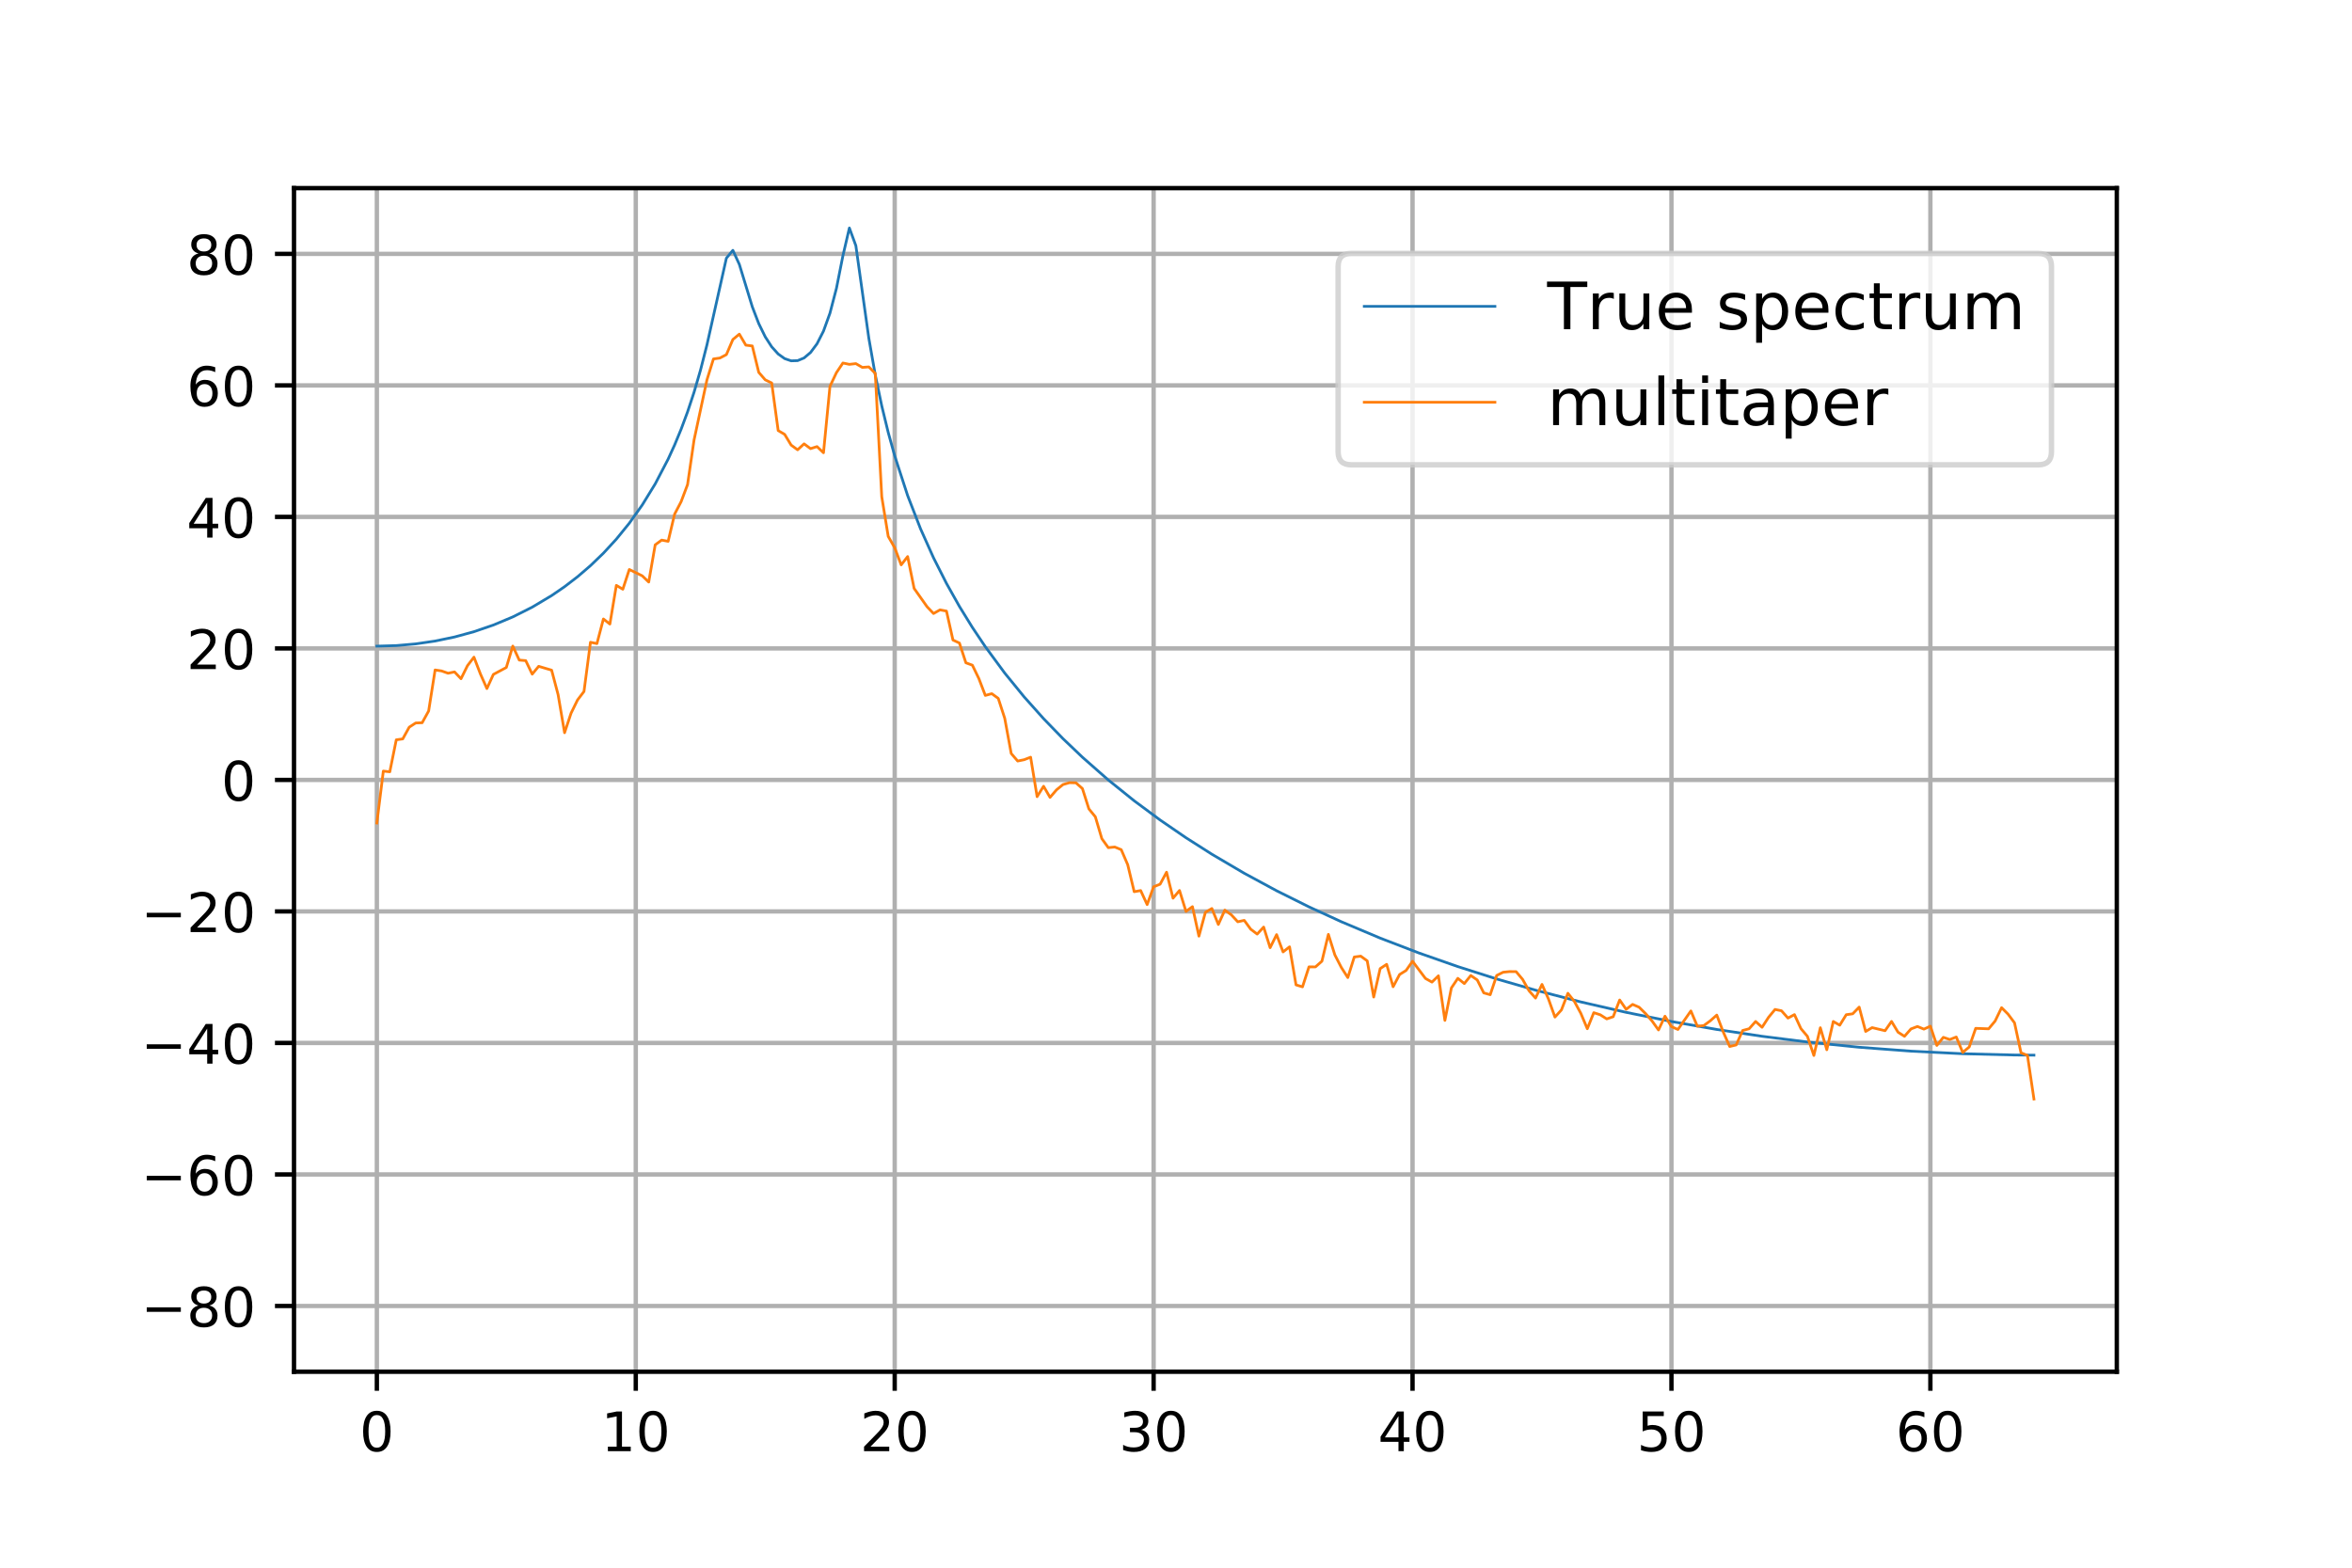 <?xml version="1.0" encoding="UTF-8" standalone="no"?> <!-- Created with matplotlib (https://matplotlib.org/) --> <svg xmlns="http://www.w3.org/2000/svg" xmlns:xlink="http://www.w3.org/1999/xlink" height="288pt" version="1.1" viewBox="0 0 432 288" width="432pt"><defs><style type="text/css"> *{stroke-linecap:butt;stroke-linejoin:round;} </style></defs><g id="figure_1"><g id="patch_1"><path d="M 0 288 L 432 288 L 432 0 L 0 0 z " style="fill:#ffffff;"></path></g><g id="axes_1"><g id="patch_2"><path d="M 54 252 L 388.8 252 L 388.8 34.56 L 54 34.56 z " style="fill:#ffffff;"></path></g><g id="matplotlib.axis_1"><g id="xtick_1"><g id="line2d_1"><path clip-path="url(#p29db179ad0)" d="M 69.218 252 L 69.218 34.56 " style="fill:none;stroke:#b0b0b0;stroke-linecap:square;stroke-width:0.8;"></path></g><g id="line2d_2"><defs><path d="M 0 0 L 0 3.5 " id="mec4affc032" style="stroke:#000000;stroke-width:0.8;"></path></defs><g><use style="stroke:#000000;stroke-width:0.8;" x="69.218" xlink:href="#mec4affc032" y="252"></use></g></g><g id="text_1"><!-- 0 --><defs><path d="M 31.781 66.406 Q 24.172 66.406 20.328 58.906 Q 16.5 51.422 16.5 36.375 Q 16.5 21.391 20.328 13.891 Q 24.172 6.391 31.781 6.391 Q 39.453 6.391 43.281 13.891 Q 47.125 21.391 47.125 36.375 Q 47.125 51.422 43.281 58.906 Q 39.453 66.406 31.781 66.406 z M 31.781 74.219 Q 44.047 74.219 50.516 64.516 Q 56.984 54.828 56.984 36.375 Q 56.984 17.969 50.516 8.266 Q 44.047 -1.422 31.781 -1.422 Q 19.531 -1.422 13.062 8.266 Q 6.594 17.969 6.594 36.375 Q 6.594 54.828 13.062 64.516 Q 19.531 74.219 31.781 74.219 z " id="DejaVuSans-48"></path></defs><g transform="translate(66.037 266.598)scale(0.1 -0.1)"><use xlink:href="#DejaVuSans-48"></use></g></g></g><g id="xtick_2"><g id="line2d_3"><path clip-path="url(#p29db179ad0)" d="M 116.775 252 L 116.775 34.56 " style="fill:none;stroke:#b0b0b0;stroke-linecap:square;stroke-width:0.8;"></path></g><g id="line2d_4"><g><use style="stroke:#000000;stroke-width:0.8;" x="116.775" xlink:href="#mec4affc032" y="252"></use></g></g><g id="text_2"><!-- 10 --><defs><path d="M 12.406 8.297 L 28.516 8.297 L 28.516 63.922 L 10.984 60.406 L 10.984 69.391 L 28.422 72.906 L 38.281 72.906 L 38.281 8.297 L 54.391 8.297 L 54.391 0 L 12.406 0 z " id="DejaVuSans-49"></path></defs><g transform="translate(110.412 266.598)scale(0.1 -0.1)"><use xlink:href="#DejaVuSans-49"></use><use x="63.623" xlink:href="#DejaVuSans-48"></use></g></g></g><g id="xtick_3"><g id="line2d_5"><path clip-path="url(#p29db179ad0)" d="M 164.332 252 L 164.332 34.56 " style="fill:none;stroke:#b0b0b0;stroke-linecap:square;stroke-width:0.8;"></path></g><g id="line2d_6"><g><use style="stroke:#000000;stroke-width:0.8;" x="164.332" xlink:href="#mec4affc032" y="252"></use></g></g><g id="text_3"><!-- 20 --><defs><path d="M 19.188 8.297 L 53.609 8.297 L 53.609 0 L 7.328 0 L 7.328 8.297 Q 12.938 14.109 22.625 23.891 Q 32.328 33.688 34.812 36.531 Q 39.547 41.844 41.422 45.531 Q 43.312 49.219 43.312 52.781 Q 43.312 58.594 39.234 62.25 Q 35.156 65.922 28.609 65.922 Q 23.969 65.922 18.812 64.312 Q 13.672 62.703 7.812 59.422 L 7.812 69.391 Q 13.766 71.781 18.938 73 Q 24.125 74.219 28.422 74.219 Q 39.75 74.219 46.484 68.547 Q 53.219 62.891 53.219 53.422 Q 53.219 48.922 51.531 44.891 Q 49.859 40.875 45.406 35.406 Q 44.188 33.984 37.641 27.219 Q 31.109 20.453 19.188 8.297 z " id="DejaVuSans-50"></path></defs><g transform="translate(157.969 266.598)scale(0.1 -0.1)"><use xlink:href="#DejaVuSans-50"></use><use x="63.623" xlink:href="#DejaVuSans-48"></use></g></g></g><g id="xtick_4"><g id="line2d_7"><path clip-path="url(#p29db179ad0)" d="M 211.889 252 L 211.889 34.56 " style="fill:none;stroke:#b0b0b0;stroke-linecap:square;stroke-width:0.8;"></path></g><g id="line2d_8"><g><use style="stroke:#000000;stroke-width:0.8;" x="211.889" xlink:href="#mec4affc032" y="252"></use></g></g><g id="text_4"><!-- 30 --><defs><path d="M 40.578 39.312 Q 47.656 37.797 51.625 33 Q 55.609 28.219 55.609 21.188 Q 55.609 10.406 48.188 4.484 Q 40.766 -1.422 27.094 -1.422 Q 22.516 -1.422 17.656 -0.516 Q 12.797 0.391 7.625 2.203 L 7.625 11.719 Q 11.719 9.328 16.594 8.109 Q 21.484 6.891 26.812 6.891 Q 36.078 6.891 40.938 10.547 Q 45.797 14.203 45.797 21.188 Q 45.797 27.641 41.281 31.266 Q 36.766 34.906 28.719 34.906 L 20.219 34.906 L 20.219 43.016 L 29.109 43.016 Q 36.375 43.016 40.234 45.922 Q 44.094 48.828 44.094 54.297 Q 44.094 59.906 40.109 62.906 Q 36.141 65.922 28.719 65.922 Q 24.656 65.922 20.016 65.031 Q 15.375 64.156 9.812 62.312 L 9.812 71.094 Q 15.438 72.656 20.344 73.438 Q 25.25 74.219 29.594 74.219 Q 40.828 74.219 47.359 69.109 Q 53.906 64.016 53.906 55.328 Q 53.906 49.266 50.438 45.094 Q 46.969 40.922 40.578 39.312 z " id="DejaVuSans-51"></path></defs><g transform="translate(205.526 266.598)scale(0.1 -0.1)"><use xlink:href="#DejaVuSans-51"></use><use x="63.623" xlink:href="#DejaVuSans-48"></use></g></g></g><g id="xtick_5"><g id="line2d_9"><path clip-path="url(#p29db179ad0)" d="M 259.445 252 L 259.445 34.56 " style="fill:none;stroke:#b0b0b0;stroke-linecap:square;stroke-width:0.8;"></path></g><g id="line2d_10"><g><use style="stroke:#000000;stroke-width:0.8;" x="259.445" xlink:href="#mec4affc032" y="252"></use></g></g><g id="text_5"><!-- 40 --><defs><path d="M 37.797 64.312 L 12.891 25.391 L 37.797 25.391 z M 35.203 72.906 L 47.609 72.906 L 47.609 25.391 L 58.016 25.391 L 58.016 17.188 L 47.609 17.188 L 47.609 0 L 37.797 0 L 37.797 17.188 L 4.891 17.188 L 4.891 26.703 z " id="DejaVuSans-52"></path></defs><g transform="translate(253.083 266.598)scale(0.1 -0.1)"><use xlink:href="#DejaVuSans-52"></use><use x="63.623" xlink:href="#DejaVuSans-48"></use></g></g></g><g id="xtick_6"><g id="line2d_11"><path clip-path="url(#p29db179ad0)" d="M 307.002 252 L 307.002 34.56 " style="fill:none;stroke:#b0b0b0;stroke-linecap:square;stroke-width:0.8;"></path></g><g id="line2d_12"><g><use style="stroke:#000000;stroke-width:0.8;" x="307.002" xlink:href="#mec4affc032" y="252"></use></g></g><g id="text_6"><!-- 50 --><defs><path d="M 10.797 72.906 L 49.516 72.906 L 49.516 64.594 L 19.828 64.594 L 19.828 46.734 Q 21.969 47.469 24.109 47.828 Q 26.266 48.188 28.422 48.188 Q 40.625 48.188 47.75 41.5 Q 54.891 34.812 54.891 23.391 Q 54.891 11.625 47.562 5.094 Q 40.234 -1.422 26.906 -1.422 Q 22.312 -1.422 17.547 -0.641 Q 12.797 0.141 7.719 1.703 L 7.719 11.625 Q 12.109 9.234 16.797 8.062 Q 21.484 6.891 26.703 6.891 Q 35.156 6.891 40.078 11.328 Q 45.016 15.766 45.016 23.391 Q 45.016 31 40.078 35.438 Q 35.156 39.891 26.703 39.891 Q 22.75 39.891 18.812 39.016 Q 14.891 38.141 10.797 36.281 z " id="DejaVuSans-53"></path></defs><g transform="translate(300.64 266.598)scale(0.1 -0.1)"><use xlink:href="#DejaVuSans-53"></use><use x="63.623" xlink:href="#DejaVuSans-48"></use></g></g></g><g id="xtick_7"><g id="line2d_13"><path clip-path="url(#p29db179ad0)" d="M 354.559 252 L 354.559 34.56 " style="fill:none;stroke:#b0b0b0;stroke-linecap:square;stroke-width:0.8;"></path></g><g id="line2d_14"><g><use style="stroke:#000000;stroke-width:0.8;" x="354.559" xlink:href="#mec4affc032" y="252"></use></g></g><g id="text_7"><!-- 60 --><defs><path d="M 33.016 40.375 Q 26.375 40.375 22.484 35.828 Q 18.609 31.297 18.609 23.391 Q 18.609 15.531 22.484 10.953 Q 26.375 6.391 33.016 6.391 Q 39.656 6.391 43.531 10.953 Q 47.406 15.531 47.406 23.391 Q 47.406 31.297 43.531 35.828 Q 39.656 40.375 33.016 40.375 z M 52.594 71.297 L 52.594 62.312 Q 48.875 64.062 45.094 64.984 Q 41.312 65.922 37.594 65.922 Q 27.828 65.922 22.672 59.328 Q 17.531 52.734 16.797 39.406 Q 19.672 43.656 24.016 45.922 Q 28.375 48.188 33.594 48.188 Q 44.578 48.188 50.953 41.516 Q 57.328 34.859 57.328 23.391 Q 57.328 12.156 50.688 5.359 Q 44.047 -1.422 33.016 -1.422 Q 20.359 -1.422 13.672 8.266 Q 6.984 17.969 6.984 36.375 Q 6.984 53.656 15.188 63.938 Q 23.391 74.219 37.203 74.219 Q 40.922 74.219 44.703 73.484 Q 48.484 72.75 52.594 71.297 z " id="DejaVuSans-54"></path></defs><g transform="translate(348.197 266.598)scale(0.1 -0.1)"><use xlink:href="#DejaVuSans-54"></use><use x="63.623" xlink:href="#DejaVuSans-48"></use></g></g></g></g><g id="matplotlib.axis_2"><g id="ytick_1"><g id="line2d_15"><path clip-path="url(#p29db179ad0)" d="M 54 239.92 L 388.8 239.92 " style="fill:none;stroke:#b0b0b0;stroke-linecap:square;stroke-width:0.8;"></path></g><g id="line2d_16"><defs><path d="M 0 0 L -3.5 0 " id="m259c2b3669" style="stroke:#000000;stroke-width:0.8;"></path></defs><g><use style="stroke:#000000;stroke-width:0.8;" x="54" xlink:href="#m259c2b3669" y="239.92"></use></g></g><g id="text_8"><!-- −80 --><defs><path d="M 10.594 35.5 L 73.188 35.5 L 73.188 27.203 L 10.594 27.203 z " id="DejaVuSans-8722"></path><path d="M 31.781 34.625 Q 24.75 34.625 20.719 30.859 Q 16.703 27.094 16.703 20.516 Q 16.703 13.922 20.719 10.156 Q 24.75 6.391 31.781 6.391 Q 38.812 6.391 42.859 10.172 Q 46.922 13.969 46.922 20.516 Q 46.922 27.094 42.891 30.859 Q 38.875 34.625 31.781 34.625 z M 21.922 38.812 Q 15.578 40.375 12.031 44.719 Q 8.5 49.078 8.5 55.328 Q 8.5 64.062 14.719 69.141 Q 20.953 74.219 31.781 74.219 Q 42.672 74.219 48.875 69.141 Q 55.078 64.062 55.078 55.328 Q 55.078 49.078 51.531 44.719 Q 48 40.375 41.703 38.812 Q 48.828 37.156 52.797 32.312 Q 56.781 27.484 56.781 20.516 Q 56.781 9.906 50.312 4.234 Q 43.844 -1.422 31.781 -1.422 Q 19.734 -1.422 13.25 4.234 Q 6.781 9.906 6.781 20.516 Q 6.781 27.484 10.781 32.312 Q 14.797 37.156 21.922 38.812 z M 18.312 54.391 Q 18.312 48.734 21.844 45.562 Q 25.391 42.391 31.781 42.391 Q 38.141 42.391 41.719 45.562 Q 45.312 48.734 45.312 54.391 Q 45.312 60.062 41.719 63.234 Q 38.141 66.406 31.781 66.406 Q 25.391 66.406 21.844 63.234 Q 18.312 60.062 18.312 54.391 z " id="DejaVuSans-56"></path></defs><g transform="translate(25.895 243.719)scale(0.1 -0.1)"><use xlink:href="#DejaVuSans-8722"></use><use x="83.789" xlink:href="#DejaVuSans-56"></use><use x="147.412" xlink:href="#DejaVuSans-48"></use></g></g></g><g id="ytick_2"><g id="line2d_17"><path clip-path="url(#p29db179ad0)" d="M 54 215.76 L 388.8 215.76 " style="fill:none;stroke:#b0b0b0;stroke-linecap:square;stroke-width:0.8;"></path></g><g id="line2d_18"><g><use style="stroke:#000000;stroke-width:0.8;" x="54" xlink:href="#m259c2b3669" y="215.76"></use></g></g><g id="text_9"><!-- −60 --><g transform="translate(25.895 219.559)scale(0.1 -0.1)"><use xlink:href="#DejaVuSans-8722"></use><use x="83.789" xlink:href="#DejaVuSans-54"></use><use x="147.412" xlink:href="#DejaVuSans-48"></use></g></g></g><g id="ytick_3"><g id="line2d_19"><path clip-path="url(#p29db179ad0)" d="M 54 191.6 L 388.8 191.6 " style="fill:none;stroke:#b0b0b0;stroke-linecap:square;stroke-width:0.8;"></path></g><g id="line2d_20"><g><use style="stroke:#000000;stroke-width:0.8;" x="54" xlink:href="#m259c2b3669" y="191.6"></use></g></g><g id="text_10"><!-- −40 --><g transform="translate(25.895 195.399)scale(0.1 -0.1)"><use xlink:href="#DejaVuSans-8722"></use><use x="83.789" xlink:href="#DejaVuSans-52"></use><use x="147.412" xlink:href="#DejaVuSans-48"></use></g></g></g><g id="ytick_4"><g id="line2d_21"><path clip-path="url(#p29db179ad0)" d="M 54 167.44 L 388.8 167.44 " style="fill:none;stroke:#b0b0b0;stroke-linecap:square;stroke-width:0.8;"></path></g><g id="line2d_22"><g><use style="stroke:#000000;stroke-width:0.8;" x="54" xlink:href="#m259c2b3669" y="167.44"></use></g></g><g id="text_11"><!-- −20 --><g transform="translate(25.895 171.239)scale(0.1 -0.1)"><use xlink:href="#DejaVuSans-8722"></use><use x="83.789" xlink:href="#DejaVuSans-50"></use><use x="147.412" xlink:href="#DejaVuSans-48"></use></g></g></g><g id="ytick_5"><g id="line2d_23"><path clip-path="url(#p29db179ad0)" d="M 54 143.28 L 388.8 143.28 " style="fill:none;stroke:#b0b0b0;stroke-linecap:square;stroke-width:0.8;"></path></g><g id="line2d_24"><g><use style="stroke:#000000;stroke-width:0.8;" x="54" xlink:href="#m259c2b3669" y="143.28"></use></g></g><g id="text_12"><!-- 0 --><g transform="translate(40.638 147.079)scale(0.1 -0.1)"><use xlink:href="#DejaVuSans-48"></use></g></g></g><g id="ytick_6"><g id="line2d_25"><path clip-path="url(#p29db179ad0)" d="M 54 119.12 L 388.8 119.12 " style="fill:none;stroke:#b0b0b0;stroke-linecap:square;stroke-width:0.8;"></path></g><g id="line2d_26"><g><use style="stroke:#000000;stroke-width:0.8;" x="54" xlink:href="#m259c2b3669" y="119.12"></use></g></g><g id="text_13"><!-- 20 --><g transform="translate(34.275 122.919)scale(0.1 -0.1)"><use xlink:href="#DejaVuSans-50"></use><use x="63.623" xlink:href="#DejaVuSans-48"></use></g></g></g><g id="ytick_7"><g id="line2d_27"><path clip-path="url(#p29db179ad0)" d="M 54 94.96 L 388.8 94.96 " style="fill:none;stroke:#b0b0b0;stroke-linecap:square;stroke-width:0.8;"></path></g><g id="line2d_28"><g><use style="stroke:#000000;stroke-width:0.8;" x="54" xlink:href="#m259c2b3669" y="94.96"></use></g></g><g id="text_14"><!-- 40 --><g transform="translate(34.275 98.759)scale(0.1 -0.1)"><use xlink:href="#DejaVuSans-52"></use><use x="63.623" xlink:href="#DejaVuSans-48"></use></g></g></g><g id="ytick_8"><g id="line2d_29"><path clip-path="url(#p29db179ad0)" d="M 54 70.8 L 388.8 70.8 " style="fill:none;stroke:#b0b0b0;stroke-linecap:square;stroke-width:0.8;"></path></g><g id="line2d_30"><g><use style="stroke:#000000;stroke-width:0.8;" x="54" xlink:href="#m259c2b3669" y="70.8"></use></g></g><g id="text_15"><!-- 60 --><g transform="translate(34.275 74.599)scale(0.1 -0.1)"><use xlink:href="#DejaVuSans-54"></use><use x="63.623" xlink:href="#DejaVuSans-48"></use></g></g></g><g id="ytick_9"><g id="line2d_31"><path clip-path="url(#p29db179ad0)" d="M 54 46.64 L 388.8 46.64 " style="fill:none;stroke:#b0b0b0;stroke-linecap:square;stroke-width:0.8;"></path></g><g id="line2d_32"><g><use style="stroke:#000000;stroke-width:0.8;" x="54" xlink:href="#m259c2b3669" y="46.64"></use></g></g><g id="text_16"><!-- 80 --><g transform="translate(34.275 50.439)scale(0.1 -0.1)"><use xlink:href="#DejaVuSans-56"></use><use x="63.623" xlink:href="#DejaVuSans-48"></use></g></g></g></g><g id="line2d_33"><path clip-path="url(#p29db179ad0)" d="M 69.218 118.703 L 72.785 118.6 L 76.352 118.289 L 79.918 117.766 L 83.485 117.023 L 87.052 116.048 L 90.619 114.825 L 94.186 113.333 L 97.752 111.541 L 101.319 109.413 L 103.697 107.782 L 106.075 105.958 L 108.453 103.916 L 110.83 101.625 L 113.208 99.043 L 115.586 96.116 L 117.964 92.769 L 120.342 88.897 L 122.72 84.344 L 123.909 81.741 L 125.097 78.868 L 126.286 75.669 L 127.475 72.074 L 128.664 67.995 L 129.853 63.332 L 133.42 47.423 L 134.609 45.988 L 135.798 48.572 L 138.176 56.355 L 139.364 59.45 L 140.553 61.876 L 141.742 63.713 L 142.931 65.031 L 144.12 65.881 L 145.309 66.287 L 146.498 66.253 L 147.687 65.759 L 148.876 64.755 L 150.065 63.157 L 151.254 60.822 L 152.443 57.531 L 153.632 52.968 L 154.82 46.989 L 156.009 41.882 L 157.198 45.134 L 159.576 62.11 L 160.765 68.885 L 161.954 74.565 L 163.143 79.446 L 164.332 83.735 L 166.71 91.044 L 169.088 97.171 L 171.465 102.477 L 173.843 107.177 L 176.221 111.408 L 178.599 115.262 L 180.977 118.808 L 184.543 123.651 L 188.11 128.028 L 191.677 132.024 L 195.244 135.702 L 198.811 139.108 L 203.566 143.288 L 208.322 147.115 L 213.078 150.64 L 217.833 153.901 L 222.589 156.93 L 228.534 160.428 L 234.478 163.641 L 240.423 166.6 L 246.367 169.333 L 253.501 172.34 L 260.634 175.079 L 267.768 177.574 L 274.901 179.844 L 282.035 181.905 L 290.357 184.066 L 298.68 185.98 L 307.002 187.662 L 315.325 189.124 L 323.647 190.377 L 331.97 191.428 L 341.481 192.391 L 350.992 193.107 L 360.504 193.581 L 370.015 193.817 L 373.582 193.845 L 373.582 193.845 " style="fill:none;stroke:#1f77b4;stroke-linecap:square;stroke-width:0.5;"></path></g><g id="line2d_34"><path clip-path="url(#p29db179ad0)" d="M 69.218 151.195 L 70.407 141.659 L 71.596 141.788 L 72.785 135.911 L 73.974 135.745 L 75.163 133.591 L 76.352 132.818 L 77.541 132.775 L 78.73 130.616 L 79.918 123.079 L 81.107 123.259 L 82.296 123.681 L 83.485 123.435 L 84.674 124.688 L 85.863 122.292 L 87.052 120.728 L 88.241 123.814 L 89.43 126.495 L 90.619 123.898 L 92.997 122.623 L 94.186 118.691 L 95.374 121.268 L 96.563 121.364 L 97.752 123.844 L 98.941 122.41 L 101.319 123.117 L 102.508 127.611 L 103.697 134.61 L 104.886 131.028 L 106.075 128.596 L 107.264 127.03 L 108.453 117.993 L 109.641 118.232 L 110.83 113.711 L 112.019 114.645 L 113.208 107.54 L 114.397 108.25 L 115.586 104.624 L 117.964 105.784 L 119.153 106.929 L 120.342 100.091 L 121.531 99.221 L 122.72 99.448 L 123.909 94.45 L 125.097 92.176 L 126.286 89.024 L 127.475 80.855 L 129.853 69.765 L 131.042 65.944 L 132.231 65.772 L 133.42 65.144 L 134.609 62.368 L 135.798 61.386 L 136.987 63.408 L 138.176 63.553 L 139.364 68.409 L 140.553 69.781 L 141.742 70.358 L 142.931 79.1 L 144.12 79.799 L 145.309 81.763 L 146.498 82.633 L 147.687 81.539 L 148.876 82.42 L 150.065 82.042 L 151.254 83.174 L 152.443 70.976 L 153.632 68.457 L 154.82 66.687 L 156.009 66.935 L 157.198 66.798 L 158.387 67.493 L 159.576 67.406 L 160.765 68.595 L 161.954 91.254 L 163.143 98.542 L 164.332 100.62 L 165.521 103.772 L 166.71 102.25 L 167.899 108.097 L 170.276 111.462 L 171.465 112.71 L 172.654 112.037 L 173.843 112.265 L 175.032 117.58 L 176.221 118.13 L 177.41 121.766 L 178.599 122.199 L 179.788 124.655 L 180.977 127.758 L 182.166 127.433 L 183.355 128.302 L 184.543 131.957 L 185.732 138.424 L 186.921 139.81 L 188.11 139.567 L 189.299 139.105 L 190.488 146.352 L 191.677 144.443 L 192.866 146.488 L 194.055 145.1 L 195.244 144.132 L 196.433 143.788 L 197.622 143.815 L 198.811 144.87 L 199.999 148.603 L 201.188 150.06 L 202.377 154.07 L 203.566 155.724 L 204.755 155.605 L 205.944 156.097 L 207.133 158.863 L 208.322 163.815 L 209.511 163.605 L 210.7 166.179 L 211.889 162.908 L 213.078 162.442 L 214.266 160.232 L 215.455 165.006 L 216.644 163.592 L 217.833 167.437 L 219.022 166.561 L 220.211 171.982 L 221.4 167.598 L 222.589 166.903 L 223.778 169.834 L 224.967 167.196 L 226.156 168.056 L 227.345 169.339 L 228.534 169.081 L 229.722 170.703 L 230.911 171.6 L 232.1 170.313 L 233.289 174.098 L 234.478 171.702 L 235.667 174.877 L 236.856 173.94 L 238.045 180.933 L 239.234 181.293 L 240.423 177.626 L 241.612 177.63 L 242.801 176.585 L 243.989 171.654 L 245.178 175.43 L 246.367 177.73 L 247.556 179.589 L 248.745 175.811 L 249.934 175.655 L 251.123 176.519 L 252.312 183.169 L 253.501 177.942 L 254.69 177.157 L 255.879 181.276 L 257.068 179.028 L 258.257 178.288 L 259.445 176.594 L 261.823 179.755 L 263.012 180.422 L 264.201 179.265 L 265.39 187.456 L 266.579 181.498 L 267.768 179.73 L 268.957 180.692 L 270.146 179.208 L 271.335 180.033 L 272.524 182.401 L 273.712 182.739 L 274.901 179.205 L 276.09 178.607 L 277.279 178.491 L 278.468 178.498 L 279.657 179.911 L 280.846 182.013 L 282.035 183.36 L 283.224 180.848 L 284.413 183.526 L 285.602 186.845 L 286.791 185.536 L 287.98 182.474 L 289.168 183.967 L 290.357 186.162 L 291.546 188.987 L 292.735 186.04 L 293.924 186.424 L 295.113 187.183 L 296.302 186.783 L 297.491 183.709 L 298.68 185.421 L 299.869 184.517 L 301.058 185.035 L 302.247 186.202 L 303.436 187.563 L 304.624 189.215 L 305.813 186.685 L 307.002 188.605 L 308.191 189.126 L 310.569 185.718 L 311.758 188.532 L 312.947 188.404 L 314.136 187.529 L 315.325 186.483 L 316.514 189.586 L 317.703 192.25 L 318.891 191.965 L 320.08 189.311 L 321.269 188.992 L 322.458 187.655 L 323.647 188.721 L 324.836 186.89 L 326.025 185.446 L 327.214 185.688 L 328.403 187.031 L 329.592 186.395 L 330.781 188.968 L 331.97 190.376 L 333.159 193.902 L 334.347 188.805 L 335.536 192.848 L 336.725 187.655 L 337.914 188.34 L 339.103 186.411 L 340.292 186.247 L 341.481 185.018 L 342.67 189.486 L 343.859 188.785 L 346.237 189.352 L 347.426 187.647 L 348.614 189.621 L 349.803 190.382 L 350.992 189.026 L 352.181 188.574 L 353.37 189.061 L 354.559 188.522 L 355.748 192.053 L 356.937 190.568 L 358.126 190.971 L 359.315 190.507 L 360.504 193.344 L 361.693 192.34 L 362.882 188.917 L 365.259 189.003 L 366.448 187.578 L 367.637 185.121 L 368.826 186.308 L 370.015 187.908 L 371.204 193.404 L 372.393 193.889 L 373.582 201.906 L 373.582 201.906 " style="fill:none;stroke:#ff7f0e;stroke-linecap:square;stroke-width:0.5;"></path></g><g id="patch_3"><path d="M 54 252 L 54 34.56 " style="fill:none;stroke:#000000;stroke-linecap:square;stroke-linejoin:miter;stroke-width:0.8;"></path></g><g id="patch_4"><path d="M 388.8 252 L 388.8 34.56 " style="fill:none;stroke:#000000;stroke-linecap:square;stroke-linejoin:miter;stroke-width:0.8;"></path></g><g id="patch_5"><path d="M 54 252 L 388.8 252 " style="fill:none;stroke:#000000;stroke-linecap:square;stroke-linejoin:miter;stroke-width:0.8;"></path></g><g id="patch_6"><path d="M 54 34.56 L 388.8 34.56 " style="fill:none;stroke:#000000;stroke-linecap:square;stroke-linejoin:miter;stroke-width:0.8;"></path></g><g id="legend_1"><g id="patch_7"><path d="M 248.179 85.388 L 374.4 85.388 Q 376.8 85.388 376.8 82.987 L 376.8 48.96 Q 376.8 46.56 374.4 46.56 L 248.179 46.56 Q 245.779 46.56 245.779 48.96 L 245.779 82.987 Q 245.779 85.388 248.179 85.388 z " style="fill:#ffffff;opacity:0.8;stroke:#cccccc;stroke-linejoin:miter;"></path></g><g id="line2d_35"><path d="M 250.579 56.278 L 274.579 56.278 " style="fill:none;stroke:#1f77b4;stroke-linecap:square;stroke-width:0.5;"></path></g><g id="line2d_36"></g><g id="text_17"><!-- True spectrum --><defs><path d="M -0.297 72.906 L 61.375 72.906 L 61.375 64.594 L 35.5 64.594 L 35.5 0 L 25.594 0 L 25.594 64.594 L -0.297 64.594 z " id="DejaVuSans-84"></path><path d="M 41.109 46.297 Q 39.594 47.172 37.812 47.578 Q 36.031 48 33.891 48 Q 26.266 48 22.188 43.047 Q 18.109 38.094 18.109 28.812 L 18.109 0 L 9.078 0 L 9.078 54.688 L 18.109 54.688 L 18.109 46.188 Q 20.953 51.172 25.484 53.578 Q 30.031 56 36.531 56 Q 37.453 56 38.578 55.875 Q 39.703 55.766 41.062 55.516 z " id="DejaVuSans-114"></path><path d="M 8.5 21.578 L 8.5 54.688 L 17.484 54.688 L 17.484 21.922 Q 17.484 14.156 20.5 10.266 Q 23.531 6.391 29.594 6.391 Q 36.859 6.391 41.078 11.031 Q 45.312 15.672 45.312 23.688 L 45.312 54.688 L 54.297 54.688 L 54.297 0 L 45.312 0 L 45.312 8.406 Q 42.047 3.422 37.719 1 Q 33.406 -1.422 27.688 -1.422 Q 18.266 -1.422 13.375 4.438 Q 8.5 10.297 8.5 21.578 z M 31.109 56 z " id="DejaVuSans-117"></path><path d="M 56.203 29.594 L 56.203 25.203 L 14.891 25.203 Q 15.484 15.922 20.484 11.062 Q 25.484 6.203 34.422 6.203 Q 39.594 6.203 44.453 7.469 Q 49.312 8.734 54.109 11.281 L 54.109 2.781 Q 49.266 0.734 44.188 -0.344 Q 39.109 -1.422 33.891 -1.422 Q 20.797 -1.422 13.156 6.188 Q 5.516 13.812 5.516 26.812 Q 5.516 40.234 12.766 48.109 Q 20.016 56 32.328 56 Q 43.359 56 49.781 48.891 Q 56.203 41.797 56.203 29.594 z M 47.219 32.234 Q 47.125 39.594 43.094 43.984 Q 39.062 48.391 32.422 48.391 Q 24.906 48.391 20.391 44.141 Q 15.875 39.891 15.188 32.172 z " id="DejaVuSans-101"></path><path id="DejaVuSans-32"></path><path d="M 44.281 53.078 L 44.281 44.578 Q 40.484 46.531 36.375 47.5 Q 32.281 48.484 27.875 48.484 Q 21.188 48.484 17.844 46.438 Q 14.5 44.391 14.5 40.281 Q 14.5 37.156 16.891 35.375 Q 19.281 33.594 26.516 31.984 L 29.594 31.297 Q 39.156 29.25 43.188 25.516 Q 47.219 21.781 47.219 15.094 Q 47.219 7.469 41.188 3.016 Q 35.156 -1.422 24.609 -1.422 Q 20.219 -1.422 15.453 -0.562 Q 10.688 0.297 5.422 2 L 5.422 11.281 Q 10.406 8.688 15.234 7.391 Q 20.062 6.109 24.812 6.109 Q 31.156 6.109 34.562 8.281 Q 37.984 10.453 37.984 14.406 Q 37.984 18.062 35.516 20.016 Q 33.062 21.969 24.703 23.781 L 21.578 24.516 Q 13.234 26.266 9.516 29.906 Q 5.812 33.547 5.812 39.891 Q 5.812 47.609 11.281 51.797 Q 16.75 56 26.812 56 Q 31.781 56 36.172 55.266 Q 40.578 54.547 44.281 53.078 z " id="DejaVuSans-115"></path><path d="M 18.109 8.203 L 18.109 -20.797 L 9.078 -20.797 L 9.078 54.688 L 18.109 54.688 L 18.109 46.391 Q 20.953 51.266 25.266 53.625 Q 29.594 56 35.594 56 Q 45.562 56 51.781 48.094 Q 58.016 40.188 58.016 27.297 Q 58.016 14.406 51.781 6.484 Q 45.562 -1.422 35.594 -1.422 Q 29.594 -1.422 25.266 0.953 Q 20.953 3.328 18.109 8.203 z M 48.688 27.297 Q 48.688 37.203 44.609 42.844 Q 40.531 48.484 33.406 48.484 Q 26.266 48.484 22.188 42.844 Q 18.109 37.203 18.109 27.297 Q 18.109 17.391 22.188 11.75 Q 26.266 6.109 33.406 6.109 Q 40.531 6.109 44.609 11.75 Q 48.688 17.391 48.688 27.297 z " id="DejaVuSans-112"></path><path d="M 48.781 52.594 L 48.781 44.188 Q 44.969 46.297 41.141 47.344 Q 37.312 48.391 33.406 48.391 Q 24.656 48.391 19.812 42.844 Q 14.984 37.312 14.984 27.297 Q 14.984 17.281 19.812 11.734 Q 24.656 6.203 33.406 6.203 Q 37.312 6.203 41.141 7.25 Q 44.969 8.297 48.781 10.406 L 48.781 2.094 Q 45.016 0.344 40.984 -0.531 Q 36.969 -1.422 32.422 -1.422 Q 20.062 -1.422 12.781 6.344 Q 5.516 14.109 5.516 27.297 Q 5.516 40.672 12.859 48.328 Q 20.219 56 33.016 56 Q 37.156 56 41.109 55.141 Q 45.062 54.297 48.781 52.594 z " id="DejaVuSans-99"></path><path d="M 18.312 70.219 L 18.312 54.688 L 36.812 54.688 L 36.812 47.703 L 18.312 47.703 L 18.312 18.016 Q 18.312 11.328 20.141 9.422 Q 21.969 7.516 27.594 7.516 L 36.812 7.516 L 36.812 0 L 27.594 0 Q 17.188 0 13.234 3.875 Q 9.281 7.766 9.281 18.016 L 9.281 47.703 L 2.688 47.703 L 2.688 54.688 L 9.281 54.688 L 9.281 70.219 z " id="DejaVuSans-116"></path><path d="M 52 44.188 Q 55.375 50.25 60.062 53.125 Q 64.75 56 71.094 56 Q 79.641 56 84.281 50.016 Q 88.922 44.047 88.922 33.016 L 88.922 0 L 79.891 0 L 79.891 32.719 Q 79.891 40.578 77.094 44.375 Q 74.312 48.188 68.609 48.188 Q 61.625 48.188 57.562 43.547 Q 53.516 38.922 53.516 30.906 L 53.516 0 L 44.484 0 L 44.484 32.719 Q 44.484 40.625 41.703 44.406 Q 38.922 48.188 33.109 48.188 Q 26.219 48.188 22.156 43.531 Q 18.109 38.875 18.109 30.906 L 18.109 0 L 9.078 0 L 9.078 54.688 L 18.109 54.688 L 18.109 46.188 Q 21.188 51.219 25.484 53.609 Q 29.781 56 35.688 56 Q 41.656 56 45.828 52.969 Q 50 49.953 52 44.188 z " id="DejaVuSans-109"></path></defs><g transform="translate(284.179 60.478)scale(0.12 -0.12)"><use xlink:href="#DejaVuSans-84"></use><use x="60.865" xlink:href="#DejaVuSans-114"></use><use x="101.979" xlink:href="#DejaVuSans-117"></use><use x="165.357" xlink:href="#DejaVuSans-101"></use><use x="226.881" xlink:href="#DejaVuSans-32"></use><use x="258.668" xlink:href="#DejaVuSans-115"></use><use x="310.768" xlink:href="#DejaVuSans-112"></use><use x="374.244" xlink:href="#DejaVuSans-101"></use><use x="435.768" xlink:href="#DejaVuSans-99"></use><use x="490.748" xlink:href="#DejaVuSans-116"></use><use x="529.957" xlink:href="#DejaVuSans-114"></use><use x="571.07" xlink:href="#DejaVuSans-117"></use><use x="634.449" xlink:href="#DejaVuSans-109"></use></g></g><g id="line2d_37"><path d="M 250.579 73.892 L 274.579 73.892 " style="fill:none;stroke:#ff7f0e;stroke-linecap:square;stroke-width:0.5;"></path></g><g id="line2d_38"></g><g id="text_18"><!-- multitaper --><defs><path d="M 9.422 75.984 L 18.406 75.984 L 18.406 0 L 9.422 0 z " id="DejaVuSans-108"></path><path d="M 9.422 54.688 L 18.406 54.688 L 18.406 0 L 9.422 0 z M 9.422 75.984 L 18.406 75.984 L 18.406 64.594 L 9.422 64.594 z " id="DejaVuSans-105"></path><path d="M 34.281 27.484 Q 23.391 27.484 19.188 25 Q 14.984 22.516 14.984 16.5 Q 14.984 11.719 18.141 8.906 Q 21.297 6.109 26.703 6.109 Q 34.188 6.109 38.703 11.406 Q 43.219 16.703 43.219 25.484 L 43.219 27.484 z M 52.203 31.203 L 52.203 0 L 43.219 0 L 43.219 8.297 Q 40.141 3.328 35.547 0.953 Q 30.953 -1.422 24.312 -1.422 Q 15.922 -1.422 10.953 3.297 Q 6 8.016 6 15.922 Q 6 25.141 12.172 29.828 Q 18.359 34.516 30.609 34.516 L 43.219 34.516 L 43.219 35.406 Q 43.219 41.609 39.141 45 Q 35.062 48.391 27.688 48.391 Q 23 48.391 18.547 47.266 Q 14.109 46.141 10.016 43.891 L 10.016 52.203 Q 14.938 54.109 19.578 55.047 Q 24.219 56 28.609 56 Q 40.484 56 46.344 49.844 Q 52.203 43.703 52.203 31.203 z " id="DejaVuSans-97"></path></defs><g transform="translate(284.179 78.092)scale(0.12 -0.12)"><use xlink:href="#DejaVuSans-109"></use><use x="97.412" xlink:href="#DejaVuSans-117"></use><use x="160.791" xlink:href="#DejaVuSans-108"></use><use x="188.574" xlink:href="#DejaVuSans-116"></use><use x="227.783" xlink:href="#DejaVuSans-105"></use><use x="255.566" xlink:href="#DejaVuSans-116"></use><use x="294.775" xlink:href="#DejaVuSans-97"></use><use x="356.055" xlink:href="#DejaVuSans-112"></use><use x="419.531" xlink:href="#DejaVuSans-101"></use><use x="481.055" xlink:href="#DejaVuSans-114"></use></g></g></g></g></g><defs><clipPath id="p29db179ad0"><rect height="217.44" width="334.8" x="54" y="34.56"></rect></clipPath></defs></svg> 